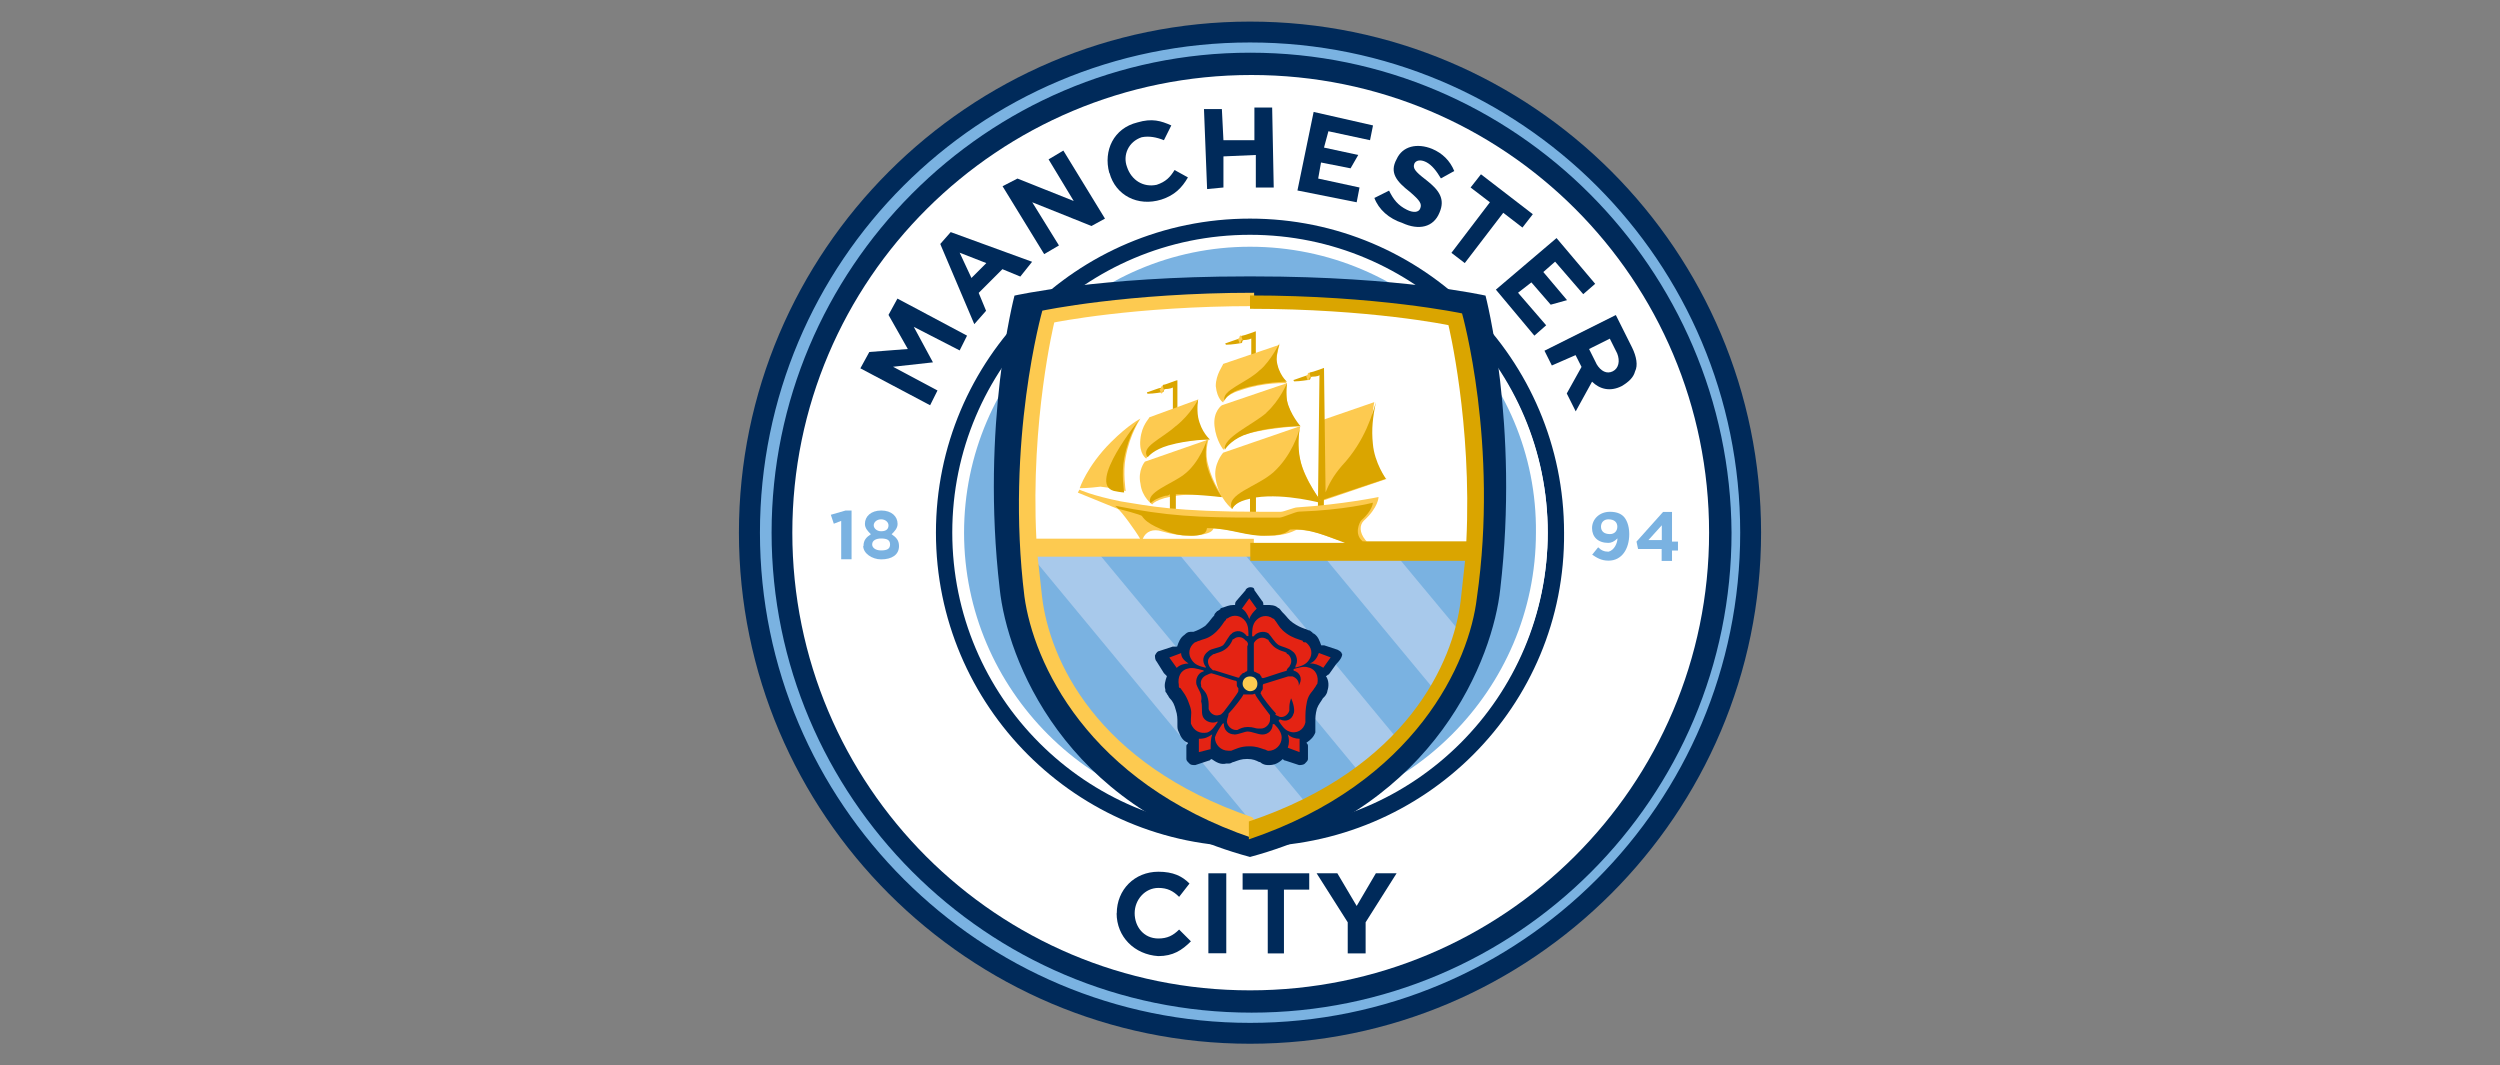 <svg xmlns="http://www.w3.org/2000/svg" id="Layer_1" data-name="Layer 1" viewBox="0 0 176 75"><rect x="0" y="0" width="176" height="75" fill="#808080" stroke="none"/><defs><style> .cls-1 { fill: #7ab2e1; } .cls-1, .cls-2, .cls-3, .cls-4, .cls-5, .cls-6, .cls-7 { stroke-width: 0px; } .cls-2 { fill: #daa500; } .cls-3 { fill: #002a5a; } .cls-4 { fill: #fdca50; } .cls-5 { fill: #e42313; } .cls-6 { fill: #fff; } .cls-7 { fill: #a8c9eb; } </style></defs><g><path class="cls-3" d="M88,1.52c-19.81,0-35.98,16.16-35.98,35.98s16.16,35.98,35.98,35.98,35.98-16.16,35.98-35.98S107.91,1.52,88,1.52"></path><path class="cls-6" d="M120.32,37.5c0-17.83-14.39-32.22-32.22-32.22s-32.32,14.39-32.32,32.22,14.39,32.22,32.22,32.22,32.32-14.39,32.32-32.22"></path><path class="cls-1" d="M108.54,37.5c0-11.36-9.18-20.54-20.54-20.54s-20.54,9.18-20.54,20.54c.11,11.36,9.28,20.54,20.54,20.54s20.54-9.18,20.54-20.54"></path><path class="cls-3" d="M88,16.65c-11.57,0-20.85,9.38-20.85,20.85s9.38,20.85,20.85,20.85,20.96-9.38,20.96-20.85-9.38-20.85-20.96-20.85M88,59.61c-12.2,0-22.11-9.9-22.11-22.11s9.9-22.11,22.11-22.11,22.11,9.9,22.11,22.11c.11,12.2-9.8,22.11-22.11,22.11"></path><path class="cls-1" d="M88,3.71c-18.57,0-33.68,15.23-33.68,33.79s15.12,33.79,33.79,33.79,33.79-15.12,33.79-33.79c-.11-18.56-15.22-33.79-33.88-33.79M88.01,72.01c-18.98,0-34.51-15.44-34.51-34.51S68.91,2.99,88,2.99s34.51,15.44,34.51,34.51-15.44,34.51-34.51,34.51"></path></g><polygon class="cls-1" points="59.22 36.67 58.7 36.87 58.49 36.24 59.53 35.94 59.95 35.94 59.95 39.37 59.22 39.37 59.22 36.67"></polygon><g><path class="cls-1" d="M62.55,36.98h0c0-.21-.21-.42-.52-.42s-.52.21-.52.42h0c0,.21.21.42.52.42.42,0,.52-.21.52-.42M62.66,38.33h0c0-.31-.21-.42-.63-.42-.31,0-.63.11-.63.42h0c0,.21.21.42.63.42s.63-.11.63-.42M60.79,38.44h0c0-.42.21-.63.52-.83-.21-.21-.42-.42-.42-.73h0c0-.52.42-.94,1.15-.94s1.15.42,1.15.94h0c0,.31-.21.52-.42.73.31.21.52.42.52.83h0c0,.63-.52.94-1.26.94-.63,0-1.26-.42-1.26-.94"></path><path class="cls-1" d="M113.86,37.08h0c0-.31-.21-.52-.63-.52-.31,0-.52.21-.52.52h0c0,.31.21.52.63.52.31,0,.52-.21.52-.52M113.86,37.91c-.21.21-.42.31-.63.31-.73,0-1.15-.42-1.15-1.04h0c0-.63.52-1.15,1.26-1.15.42,0,.73.11.94.31s.42.63.42,1.26h0c0,1.04-.52,1.87-1.46,1.87-.52,0-.83-.21-1.15-.42l.42-.52c.21.21.42.31.73.31.42-.11.63-.63.63-.94"></path></g><path class="cls-1" d="M116.99,38.02v-1.04l-.94,1.04h.94ZM116.99,38.65h-1.67l-.11-.52,1.87-2.09h.63v2.09h.42v.63h-.42v.73h-.73v-.83Z"></path><g><path class="cls-6" d="M88,17.37c-11.05,0-20.13,9.07-20.13,20.13s9.07,20.13,20.13,20.13,20.13-9.07,20.13-20.13c.11-11.05-8.97-20.13-20.13-20.13M88,58.45c-11.57,0-20.96-9.38-20.96-20.96s9.38-20.96,20.96-20.96,20.96,9.38,20.96,20.96-9.38,20.96-20.96,20.96"></path><path class="cls-3" d="M87.69,19.46c-10.32,0-16.27,1.35-16.27,1.35,0,0-2.39,9.07-1.04,20.65.52,4.9,4.48,15.33,17.62,18.87,13.14-3.54,17.11-14.07,17.62-18.87,1.35-11.57-1.04-20.65-1.04-20.65,0,0-5.95-1.35-16.27-1.35h-.63Z"></path><path class="cls-7" d="M103.85,38.76c-.11,3.54-.63,14.07-15.85,19.81-15.01-5.63-15.85-16.48-15.85-19.81h31.7Z"></path><path class="cls-6" d="M103.33,38.23c.42-8.66-1.04-15.74-1.04-15.74,0,0-5.63-1.04-14.29-1.04-8.66-.11-14.39,1.15-14.39,1.15,0,0-1.56,7.1-1.15,15.64h30.86Z"></path><path class="cls-1" d="M88.41,58.24l-15.96-19.29c-.63,3.97,2.61,15.74,15.96,19.29"></path><path class="cls-1" d="M77.25,38.85l14.81,17.83c1.46-.73,2.61-1.46,3.65-2.3l-12.93-15.64h-5.52s0,.11,0,.11Z"></path><path class="cls-1" d="M87.48,38.85l10.95,13.24c1.04-1.26,1.98-2.3,2.61-3.45l-8.03-9.69h-5.52v-.11h-.01Z"></path><path class="cls-1" d="M103.53,38.85h-5.43l4.59,5.52c.73-1.78.83-4.59.83-5.52"></path><path class="cls-3" d="M94.47,46.05h0c0-.11-.11-.21-.31-.31l-.94-.31h-.21c-.11-.31-.21-.63-.52-.83,0,0-.11,0-.11-.11-.11,0-.11-.11-.21-.11s-.21-.11-.31-.11c-.31-.11-.52-.21-.83-.42s-.42-.42-.63-.63l-.11-.11c-.11-.11-.21-.31-.31-.31-.21-.21-.52-.21-.83-.21h-.21c0-.11,0-.21-.11-.31l-.52-.73c0-.21-.21-.21-.31-.21h0c-.11,0-.31.11-.31.21l-.63.73c-.11.11-.11.21-.11.31h-.11c-.31,0-.52.11-.83.21,0,0-.11,0-.11.11-.11,0-.11.11-.21.11-.11.11-.21.21-.21.31-.21.21-.31.42-.63.73-.31.21-.52.31-.83.42h-.21c-.21,0-.31.11-.42.21-.31.21-.42.52-.52.83h-.31l-.94.31c-.11,0-.21.11-.31.31h0c0,.11,0,.31.11.42l.52.83.21.21c-.11.31-.21.63-.11.94v.11c0,.11.11.11.11.21.11.11.11.21.21.31.21.21.31.42.42.83.11.31.11.63.11.83v.21c0,.21,0,.31.11.52.11.31.31.63.63.73,0,.11-.11.11-.11.21v.94c0,.11.11.21.21.31h0c.11.11.21.11.42.11l.94-.31c.11,0,.11-.11.21-.11.31.21.63.42,1.04.31h.21c.11,0,.21-.11.31-.11.31-.11.52-.21.94-.21s.63.11.83.21c.07,0,.14.04.21.11.21.11.31.11.52.11.31,0,.63-.11.94-.42.07.07.14.11.21.11l.94.31c.11,0,.31,0,.42-.11h0c.11-.11.21-.21.21-.31v-.94c0-.07-.04-.14-.11-.21.31-.21.52-.42.63-.73v-.73c0-.31,0-.52.11-.94.11-.31.31-.52.42-.73l.11-.11c.11-.11.21-.31.21-.42.11-.31.11-.73-.11-1.04.11,0,.11-.11.21-.11l.52-.73c.42-.42.42-.63.42-.73"></path><path class="cls-4" d="M87.48,48.14c0-.31.21-.52.52-.52s.52.21.52.52-.21.52-.52.52c-.21,0-.52-.21-.52-.52"></path><path class="cls-5" d="M84.98,47.51c-.31.11-.52.42-.42.73v.11h0c.11.21.31.31.42.63.11.31.11.52.11.73v.21c.11.31.42.52.73.42.11,0,.21-.11.21-.11l.11-.11s1.04-1.35,1.04-1.46v-.21s-.11-.11-.11-.21v-.21c0-.07-.04-.11-.11-.11-.11,0-1.26-.42-1.67-.52,0,0-.11,0-.31.11M84.24,48.23c-.11-.42.11-.83.42-.94.11,0,.11-.11,0-.11-.42-.11-.73-.21-1.04-.11-.52.11-.73.63-.63,1.15v.11s0,.11.11.11c.21.31.42.52.63,1.15.21.52.11.73.11,1.04v.31c.21.52.63.73,1.15.63.31-.11.52-.42.73-.73,0,0,0-.11-.11,0-.42.11-.83-.11-.94-.42s0-.73-.11-1.04c.11-.52-.21-.83-.31-1.15M87.69,45.1c-.21-.31-.63-.31-.83-.11,0,0-.11,0-.11.11h0c-.11.21-.21.42-.52.63-.31.21-.52.21-.73.31-.07,0-.14.04-.21.11-.31.21-.31.52-.11.83l.21.21h.11l1.67.52c.07,0,.11-.04.11-.11l.21-.21c.11,0,.21-.11.21-.11.07,0,.11-.04.11-.11v-1.67c.11-.21,0-.31-.11-.42M86.74,44.57c.31-.21.73-.21,1.04.21h.11c0-.42,0-.73-.21-1.04-.31-.42-.83-.52-1.26-.21,0,0-.11,0-.11.11l-.11.11c-.21.31-.42.63-.83.94-.42.31-.73.31-.94.42-.11,0-.21.11-.31.11-.42.31-.52.83-.21,1.26.21.31.52.42.94.52,0,0,.11,0,0-.11-.21-.31-.21-.73.21-1.04.21-.21.73-.21,1.04-.42.21-.21.42-.73.63-.83M90.79,46.89c.21-.31.11-.63-.11-.83,0,0-.11,0-.11-.11h0c-.21-.11-.42-.11-.73-.31s-.42-.42-.52-.52c0-.11-.11-.11-.11-.11-.31-.21-.63-.11-.83.11-.07.07-.11.14-.11.21v1.87c0,.11.11.11.11.11l.21.11c.11,0,.11.11.21.21,0,.11.11.11.11.11.11,0,1.26-.42,1.67-.52,0-.11.11-.21.21-.31M90.99,45.85c.31.21.42.73.21,1.04v.11c.42-.11.73-.21.94-.52.31-.42.21-.94-.21-1.26h-.11s-.11,0-.11-.11c-.31-.11-.73-.21-1.15-.52-.42-.31-.52-.52-.73-.83-.11-.11-.11-.21-.21-.21-.42-.31-.94-.21-1.26.21-.21.31-.21.63-.21,1.04h.11c.21-.31.73-.42,1.04-.21.21.21.42.63.73.83.21.11.73.21.94.42M90.04,50.45c.31.11.63-.11.73-.42v-.11h0c0-.21,0-.42.11-.73s.31-.52.42-.63c0-.11.11-.11.11-.21.11-.31-.11-.63-.42-.73h-.31l-1.67.52c-.11,0-.11.11-.11.11v.21c0,.11-.11.21-.11.21,0,.11-.11.11,0,.21,0,.11.73,1.04,1.04,1.35-.11.11,0,.11.21.21M91.07,50.23c-.11.42-.52.63-.94.42-.07,0-.11.04-.11.11.21.31.42.63.73.73.52.21,1.04-.11,1.15-.63v-.21c0-.42,0-.73.11-1.26s.42-.73.52-.94c.11-.11.11-.21.21-.31.11-.52-.11-1.04-.63-1.15-.31-.11-.63,0-1.04.11v.11c.42.11.63.52.42.94-.11.31-.42.52-.63.94.21.42.31.94.21,1.15M86.37,50.76c0,.31.31.63.63.63h.11c.21-.11.42-.21.73-.21.42,0,.52.11.73.11h.21c.31,0,.63-.31.63-.63v-.31s-1.04-1.35-1.04-1.46-.11,0-.21,0h-.63c0,.11-.73,1.04-1.04,1.35,0,.21-.11.31-.11.52M86.89,51.7c-.42,0-.73-.31-.73-.73,0-.07-.04-.07-.11,0-.21.31-.42.63-.52.94,0,.52.42.94.94.94h.21c.31-.11.63-.31,1.26-.31.52,0,.73.11,1.04.21.11,0,.21.11.31.11.52,0,.94-.42.94-.94,0-.31-.21-.63-.52-.94h-.11c0,.42-.31.73-.73.73-.31,0-.73-.21-1.04-.21-.21,0-.63.21-.94.21M92.22,46.7c.31,0,.63.11.94.31l.52-.73-.83-.31c-.11.31-.31.63-.63.73M90.66,51.7c.11.31.11.63,0,.94l.83.31v-.94c-.31,0-.63-.11-.83-.31M85.34,51.7c-.31.21-.52.31-.94.31v.94l.83-.21c0-.42,0-.73.11-1.04M83.67,46.71c-.31-.21-.52-.42-.52-.73l-.83.31.52.73c.21-.21.52-.31.83-.31M87.95,43.58c-.11-.31-.31-.63-.52-.73l.52-.73.52.73c-.21.21-.42.42-.52.73"></path><path class="cls-4" d="M93.1,29.57l3.65-1.26s-.31,1.56-.21,2.71c.11,1.56,1.04,2.71,1.04,2.71l-4.59,1.56.11-5.73h0Z"></path><path class="cls-2" d="M97.59,33.74s-.83-1.15-.94-2.5c-.11-1.04,0-1.87.21-2.93-.21.73-.73,2.71-2.39,4.48-.63.73-.94,1.35-1.15,1.87l-.11-8.76h0s-.83.31-.94.31-.11.11-.11.11c0,.07-.04.11-.11.11-.11,0-.63.21-.94.31-.11,0,0,.11,0,.11.42,0,1.04-.11,1.04-.11.11,0,.11-.11.11-.11h0c0-.11.11-.11.11-.11,0,0,.42,0,.52-.11l-.11,9.38h.42v-.63l4.38-1.46.02.02Z"></path><path class="cls-4" d="M81.12,35.52s-.73-.52-.83-1.46c-.21-.94.31-1.56.31-1.56l4.48-1.56s-.31.94,0,1.87c.31,1.26,1.04,2.19,1.04,2.19,0,0-1.67-.31-3.23-.11-1.56.21-1.78.63-1.78.63"></path><path class="cls-4" d="M76.01,34.37s.52-1.56,2.19-3.23c1.26-1.26,2.09-1.67,2.09-1.67,0,0-.73,1.04-1.04,2.71-.21,1.04,0,2.39,0,2.39,0,0-.83-.21-1.78-.31-.83.11-1.46.11-1.46.11"></path><path class="cls-2" d="M80.18,29.57s-.73,1.04-1.04,2.71c-.21,1.04,0,2.39,0,2.39,0,0-.21,0-.73-.11-1.87-.52,1.78-5,1.78-5"></path><path class="cls-2" d="M82.89,30.83v-4.06h0c-.11,0-.83.31-.94.31s-.11.11-.11.11c0,.07-.04.11-.11.11-.11,0-.63.21-.94.31-.11,0,0,.11,0,.11.42,0,1.04-.11,1.04-.11.11,0,.11-.11.11-.11h0c0-.11.11-.11.11-.11,0,0,.31,0,.52-.11v3.45h.31v.11h.01Z"></path><path class="cls-2" d="M88.1,27.18h.31v-3.86h0s-.83.31-.94.31-.11.11-.11.11c0,.07-.04.11-.11.11-.11,0-.63.21-.94.31-.11,0,0,.11,0,.11.42,0,1.04-.11,1.04-.11.11,0,.11-.11.11-.11h0c0-.11.11-.11.11-.11,0,0,.31,0,.52-.11v3.34h.01Z"></path><path class="cls-4" d="M87.26,24.15h0c.11,0,.11-.11.11-.11h0s0-.11.11-.11l-.11-.31c-.11,0-.11.11-.11.11,0,0,0,.11-.11.11l.11.31Z"></path><path class="cls-4" d="M81.74,27.7h0c.11,0,.11-.11.11-.11h0s0-.11.11-.11l-.11-.31c-.11,0-.11.11-.11.11,0,0,0,.11-.11.11l.11.31Z"></path><path class="cls-4" d="M92.06,26.77h0c.11,0,.11-.11.11-.11h0s0-.11.11-.11l-.11-.31c-.11,0-.11.11-.11.11,0,0,0,.11-.11.11l.11.31Z"></path><path class="cls-2" d="M86.02,35s-.73-1.04-1.04-2.19c-.21-.94,0-1.87,0-1.87,0,0-.52,1.67-1.67,2.5-.83.63-2.71,1.26-2.3,1.98.11-.11.31-.31,1.04-.52.11,0,.21,0,.31-.11v1.35h.42v-1.35c1.56,0,3.23.21,3.23.21"></path><path class="cls-4" d="M80.7,32.29s-.52-.31-.42-1.35.63-1.46.63-1.56l3.45-1.26s-.21.52-.11,1.35c.21.94.83,1.46.83,1.46,0,0-1.78,0-3.34.52-.83.31-1.04.83-1.04.83"></path><path class="cls-2" d="M82.79,29.99c1.04-.83,1.56-1.87,1.56-1.87,0,0-.11.63,0,1.26.21,1.04.83,1.56.83,1.56,0,0-1.46,0-2.93.42-1.04.31-1.35.73-1.46.83-.52-.73.94-1.26,1.98-2.19"></path><path class="cls-4" d="M86.74,35.83s-.94-.73-1.15-2.09c-.21-1.04.52-1.87.52-1.87l5.43-1.87s-.31,1.26,0,2.39c.31,1.35,1.46,2.93,1.46,2.93,0,0-2.3-.63-4.28-.42-1.78.21-1.98.94-1.98.94"></path><path class="cls-4" d="M85.59,27.18c0-.83.52-1.46.52-1.56l3.97-1.35s-.21.63-.21,1.15c.11,1.04.73,1.56.73,1.56,0,0-1.56-.11-3.34.52-1.04.31-1.15.83-1.15.83,0,0-.42-.21-.52-1.15"></path><path class="cls-2" d="M88.73,26.03c.73-.63,1.35-1.87,1.35-1.87,0,0-.21.63-.21,1.15.11,1.04.73,1.56.73,1.56,0,0-1.67,0-3.23.52-.73.21-1.15.63-1.15.83-.31-.73,1.56-1.26,2.5-2.19"></path><path class="cls-4" d="M86.13,31.66s-.52-.63-.63-1.67.52-1.46.52-1.46l4.59-1.56s-.11.31,0,1.26c.11.73.83,1.78.83,1.78,0,0-2.39.11-3.97.63-.94.42-1.35,1.04-1.35,1.04"></path><path class="cls-2" d="M89.15,29.05c.94-.83,1.46-2.09,1.46-2.09,0,0-.11.73,0,1.26.21.94.94,1.78.94,1.78,0,0-2.09,0-3.65.52-1.04.31-1.56.94-1.67,1.15-.21-.83,1.98-1.78,2.93-2.61"></path><path class="cls-2" d="M93.1,35.41s-1.26-1.56-1.56-3.02c-.21-.94-.11-1.98,0-2.39-.11.52-.63,2.09-1.87,3.23-1.15,1.04-3.45,1.56-2.93,2.61.11-.21.31-.52,1.26-.73v1.26h.42v-1.35c2.09-.31,4.69.42,4.69.42"></path><path class="cls-4" d="M95.19,38.33c.31-.11.52-.11,1.04-.21l-.11-.11c-.42-.52-.42-1.04-.11-1.35,1.04-.94,1.04-1.67,1.04-1.67,0,0-2.5.52-5.73.73-.21,0-.94.31-1.15.31h-1.35c-6.15,0-7.93-.42-9.9-.73-2.09-.42-2.93-.83-2.93-.83l-.11.21s1.56.63,2.82,1.15c.21.11,1.26,1.56,1.56,2.09h-7.3c-.42-8.34,1.26-15.22,1.26-15.22,0,0,5.63-1.15,14.07-1.15v-.94c-8.97,0-14.91,1.26-14.91,1.26,0,0-2.61,9.18-1.26,20.13.63,4.59,4.38,13.03,16.05,17l.52-.73-.52-.73c-11.05-3.76-14.29-11.16-14.81-15.53l-.31-2.82h15.22v-1.26h-7.82c.21-.52.73-.73,1.35-.52.73.21,1.35.31,2.09.31,1.67-.11,1.46-.52,1.56-.52,1.67.11,2.39.52,3.86.52,1.35,0,1.87-.42,1.98-.42,1.67,0,2.3.73,3.97.94-.21.11-.11.11-.11.11"></path><path class="cls-2" d="M102.91,22.06s-5.95-1.26-14.91-1.26v.94c8.45,0,13.97,1.15,13.97,1.15,0,0,1.67,6.88,1.26,15.22h-7.3c-.63-.52-.21-1.35-.11-1.46.83-.73.83-1.26.83-1.26,0,0-1.98.52-5.21.63-.21,0-1.15.42-1.35.42h-1.56c-4.28,0-6.36-.11-10.01-.83l.21.21s1.67.42,1.67.52c.21.31.52.52.94.73.63.31,1.46.63,2.19.63,1.67.11,1.35-.52,1.46-.52,1.67,0,2.82.63,4.28.52,1.35,0,1.46-.42,1.56-.42,1.35-.11,2.71.52,3.86.94h-6.67v1.26h15.12l-.31,2.82c-.52,4.28-3.76,11.79-14.91,15.53v1.26c11.79-3.97,15.53-12.51,16.05-17,1.56-10.84-1.04-20.02-1.04-20.02"></path></g><polygon class="cls-3" points="60.57 25.93 61.2 24.78 63.91 24.57 62.55 22.17 63.18 21.02 68.08 23.63 67.56 24.67 64.33 23.01 65.68 25.51 65.68 25.51 62.87 25.82 66 27.49 65.48 28.53 60.57 25.93"></polygon><path class="cls-3" d="M69.43,18.52l-1.87-.73.83,1.78,1.04-1.04h0ZM66.2,17.17l.73-.83,5.73,2.09-.83,1.04-1.26-.52-1.67,1.67.52,1.26-.83.94-2.39-5.63h.01Z"></path><polygon class="cls-3" points="70.58 13.11 71.63 12.57 75.59 14.15 73.82 11.22 74.86 10.6 77.79 15.39 76.84 15.91 72.67 14.24 74.55 17.28 73.51 17.89 70.58 13.11"></polygon><path class="cls-3" d="M78.09,12.16h0c-.42-1.56.31-3.13,1.98-3.54,1.04-.31,1.67-.11,2.39.21l-.52,1.04c-.52-.21-1.04-.31-1.56-.21-.94.31-1.35,1.26-1.04,2.09h0c.31.94,1.15,1.46,2.09,1.26.63-.21.94-.52,1.26-1.04l.94.52c-.42.73-.94,1.26-1.87,1.56-1.67.52-3.23-.31-3.65-1.87"></path><polygon class="cls-3" points="84.76 7.68 86.02 7.68 86.13 9.87 88.31 9.87 88.31 7.57 89.56 7.57 89.67 13.2 88.41 13.2 88.41 10.91 86.13 11.01 86.13 13.2 84.98 13.31 84.76 7.68"></polygon><path class="cls-3" d="M96.75,13.94l1.04-.52c.31.63.63,1.04,1.26,1.35.42.21.83.21.94-.11h0c.11-.31,0-.52-.73-1.15-.94-.73-1.46-1.35-.94-2.3h0c.42-.94,1.46-1.15,2.5-.73.73.31,1.26.83,1.56,1.56l-.94.52c-.31-.52-.63-.94-1.04-1.15-.42-.21-.73-.11-.83.11h0c-.11.31,0,.52.83,1.15.94.73,1.35,1.35.94,2.3h0c-.42,1.04-1.46,1.26-2.61.73-.94-.31-1.67-.94-1.98-1.78"></path><polygon class="cls-3" points="104.89 14.24 103.53 13.2 104.26 12.27 107.91 15.08 107.18 16.02 105.83 14.98 103.12 18.52 102.18 17.8 104.89 14.24"></polygon><path class="cls-3" d="M112.39,25.62c.31.52.73.73,1.15.52h0c.42-.21.52-.73.31-1.26l-.52-1.04-1.46.73.52,1.04h0ZM113.75,22.17l1.15,2.3c.31.63.42,1.26.21,1.67-.11.42-.42.73-.94,1.04h0c-.83.42-1.56.21-2.09-.31l-1.15,2.09-.63-1.26,1.04-1.87-.42-.83-1.67.73-.52-1.04,5-2.5h.02Z"></path><polygon class="cls-3" points="93 11.44 95.08 11.85 95.62 10.91 93.21 10.39 93.52 9.24 96.45 9.87 96.66 8.83 92.48 7.88 91.34 13.41 95.51 14.24 95.71 13.2 92.8 12.57 93 11.44"></polygon><polygon class="cls-3" points="109.58 16.76 105.31 20.39 108.02 23.63 108.85 22.9 106.87 20.61 107.81 19.88 109.17 21.45 110.32 21.13 108.65 19.15 109.48 18.42 111.46 20.71 112.3 19.98 109.58 16.76"></polygon><path class="cls-3" d="M78.62,64.3h0c0-1.67,1.26-2.93,2.93-2.93,1.04,0,1.67.31,2.19.83l-.73.94c-.42-.42-.83-.63-1.46-.63-.94,0-1.67.83-1.67,1.78h0c0,.94.63,1.78,1.67,1.78.63,0,1.04-.21,1.46-.63l.83.83c-.63.63-1.26,1.04-2.3,1.04-1.67-.11-2.93-1.35-2.93-3.02"></path><rect class="cls-3" x="85.07" y="61.48" width="1.26" height="5.63"></rect><polygon class="cls-3" points="89.25 62.63 87.48 62.63 87.48 61.48 92.17 61.48 92.17 62.63 90.39 62.63 90.39 67.12 89.25 67.12 89.25 62.63"></polygon><polygon class="cls-3" points="94.88 64.93 92.69 61.48 94.15 61.48 95.51 63.78 96.86 61.48 98.32 61.48 96.14 64.93 96.14 67.12 94.88 67.12 94.88 64.93"></polygon></svg>